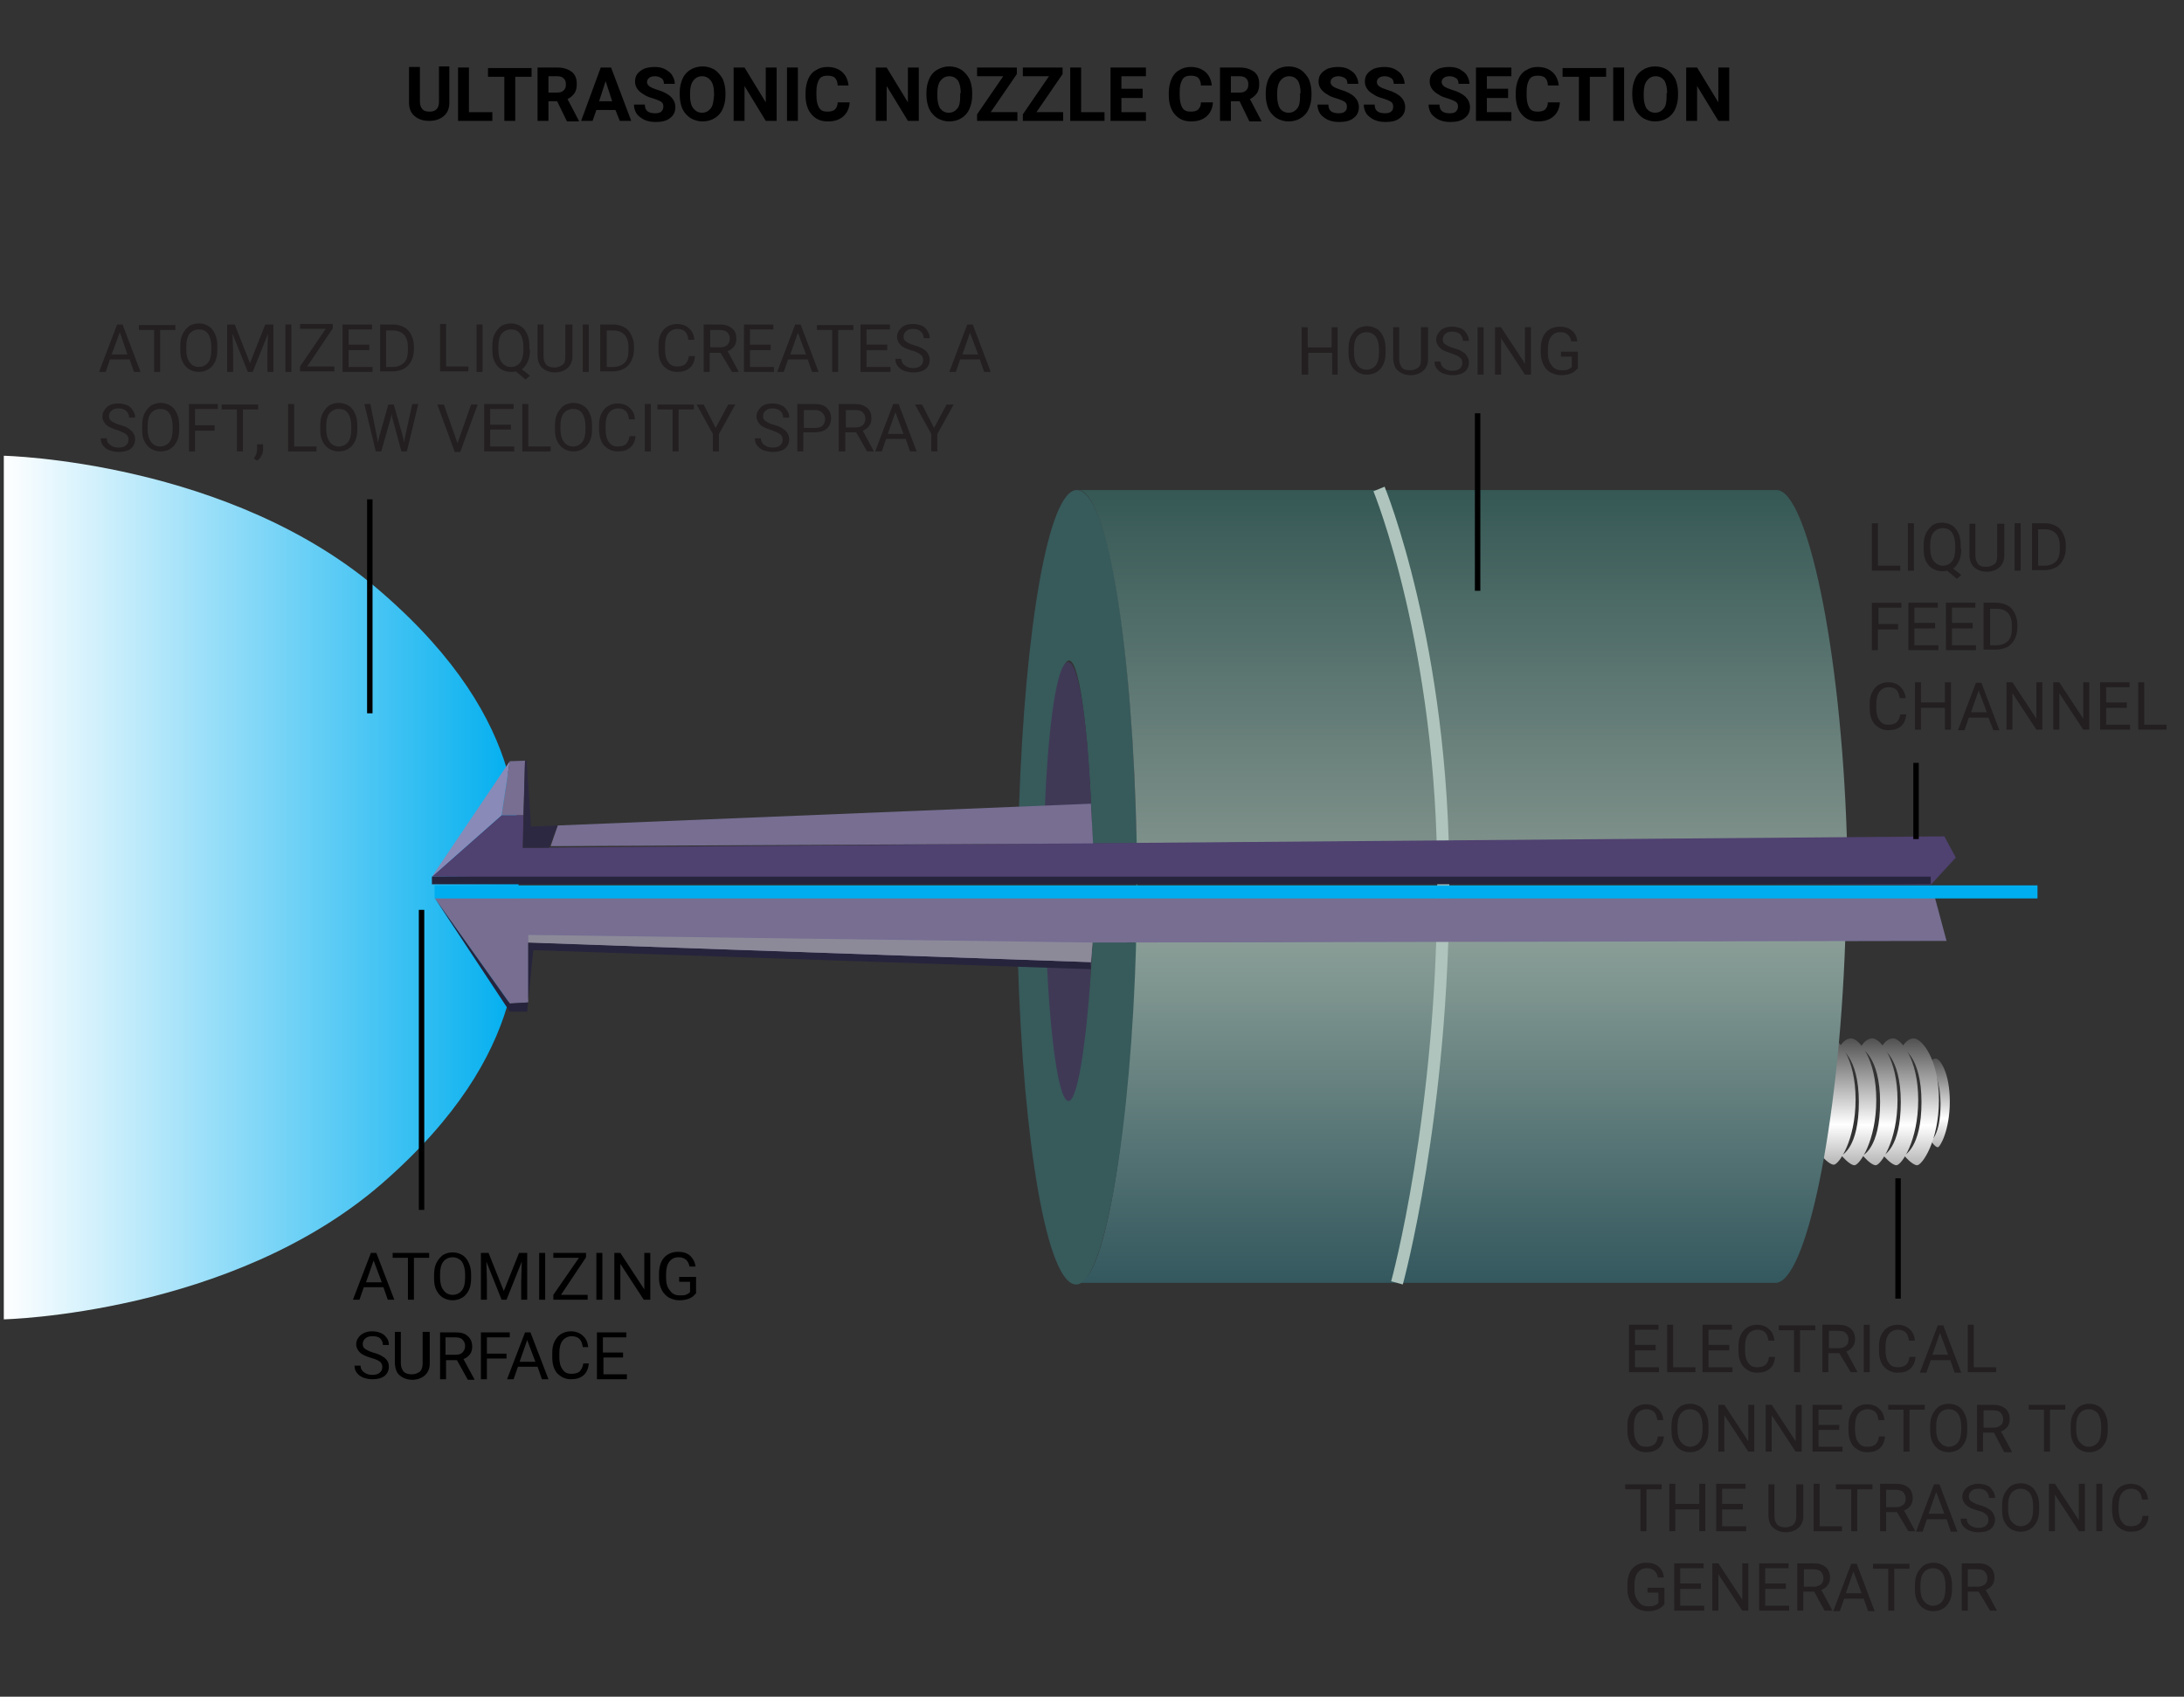<?xml version="1.0" encoding="utf-8"?>
<!-- Generator: Adobe Illustrator 21.1.0, SVG Export Plug-In . SVG Version: 6.00 Build 0)  -->
<svg version="1.1" id="Layer_2" xmlns="http://www.w3.org/2000/svg" xmlns:xlink="http://www.w3.org/1999/xlink" x="0px" y="0px"
	 viewBox="0 0 401 311.6" width="401px" height="311.6px" style="enable-background:new 0 0 401 311.6;" xml:space="preserve">
<rect x="0" y="0" width="401" height="311.6" fill="#333333" stroke="none"/>
<style type="text/css">
	.st0{fill:url(#SVGID_1_);}
	.st1{fill:url(#SVGID_2_);}
	.st2{fill:url(#SVGID_3_);}
	.st3{fill:url(#SVGID_4_);}
	.st4{fill:url(#SVGID_5_);}
	.st5{fill:url(#SVGID_6_);}
	.st6{fill:url(#SVGID_7_);}
	.st7{fill:url(#SVGID_8_);}
	.st8{fill:#375A5B;}
	.st9{fill:url(#SVGID_9_);}
	.st10{fill:none;stroke:#AEC4BC;stroke-width:2.216;}
	.st11{fill:#3F3956;}
	.st12{fill:#52937B;}
	.st13{fill:#4F4170;}
	.st14{fill:#776E92;}
	.st15{fill:#898AB7;}
	.st16{fill:#2D2841;}
	.st17{fill:#26243C;}
	.st18{fill:#00AEEF;}
	.st19{fill:#8C8A99;}
	.st20{enable-background:new    ;}
	.st21{fill:none;stroke:#000000;}
	.st22{fill:#231F20;}
</style>
<linearGradient id="SVGID_1_" gradientUnits="userSpaceOnUse" x1="356.014" y1="54.312" x2="356.014" y2="70.605" gradientTransform="matrix(1 0 0 -1 0 265)">
	<stop  offset="0" style="stop-color:#B3B3B3"/>
	<stop  offset="0.324" style="stop-color:#FFFFFF"/>
	<stop  offset="1" style="stop-color:#525252"/>
</linearGradient>
<path class="st0" d="M354.1,195.5c0,0,0.5-1.1,1.3-1.1c0.8,0,2.6,2.6,2.6,7.9s-1.8,8.4-2.2,8.4c-0.5,0-1.3-1.2-1.3-1.2
	s1.8-0.9,1.8-6.8C356.2,196.8,354.1,195.5,354.1,195.5z"/>
<linearGradient id="SVGID_2_" gradientUnits="userSpaceOnUse" x1="337.301" y1="50.915" x2="337.301" y2="74.255" gradientTransform="matrix(1 0 0 -1 0 265)">
	<stop  offset="0" style="stop-color:#B3B3B3"/>
	<stop  offset="0.324" style="stop-color:#FFFFFF"/>
	<stop  offset="1" style="stop-color:#525252"/>
</linearGradient>
<path class="st1" d="M333.9,192.3c0,0,0.8-1.7,2.2-1.7s4.6,3.7,4.6,11.3s-3.1,12-4,12c-0.9,0-2.4-1.8-2.4-1.8L333.9,192.3z"/>
<linearGradient id="SVGID_3_" gradientUnits="userSpaceOnUse" x1="341.079" y1="50.795" x2="341.079" y2="74.135" gradientTransform="matrix(1 0 0 -1 0 265)">
	<stop  offset="0" style="stop-color:#B3B3B3"/>
	<stop  offset="0.324" style="stop-color:#FFFFFF"/>
	<stop  offset="1" style="stop-color:#525252"/>
</linearGradient>
<path class="st2" d="M337.7,192.4c0,0,0.8-1.7,2.2-1.7s4.6,3.7,4.6,11.3s-3.1,12-4,12s-2.4-1.8-2.4-1.8s3.2-1.3,3.2-9.8
	S337.7,192.4,337.7,192.4z"/>
<linearGradient id="SVGID_4_" gradientUnits="userSpaceOnUse" x1="344.975" y1="50.835" x2="344.975" y2="74.175" gradientTransform="matrix(1 0 0 -1 0 265)">
	<stop  offset="0" style="stop-color:#B3B3B3"/>
	<stop  offset="0.324" style="stop-color:#FFFFFF"/>
	<stop  offset="1" style="stop-color:#525252"/>
</linearGradient>
<path class="st3" d="M341.6,192.4c0,0,0.8-1.7,2.2-1.7c1.4,0,4.6,3.7,4.6,11.3s-3.1,12-4,12c-0.9,0-2.4-1.8-2.4-1.8s3.2-1.3,3.2-9.8
	S341.6,192.4,341.6,192.4z"/>
<linearGradient id="SVGID_5_" gradientUnits="userSpaceOnUse" x1="348.871" y1="50.835" x2="348.871" y2="74.175" gradientTransform="matrix(1 0 0 -1 0 265)">
	<stop  offset="0" style="stop-color:#B3B3B3"/>
	<stop  offset="0.324" style="stop-color:#FFFFFF"/>
	<stop  offset="1" style="stop-color:#525252"/>
</linearGradient>
<path class="st4" d="M345.4,192.4c0,0,0.8-1.7,2.2-1.7s4.6,3.7,4.6,11.3s-3.1,12-4,12s-2.4-1.8-2.4-1.8s3.2-1.3,3.2-9.8
	S345.4,192.4,345.4,192.4z"/>
<linearGradient id="SVGID_6_" gradientUnits="userSpaceOnUse" x1="352.649" y1="50.795" x2="352.649" y2="74.135" gradientTransform="matrix(1 0 0 -1 0 265)">
	<stop  offset="0" style="stop-color:#B3B3B3"/>
	<stop  offset="0.324" style="stop-color:#FFFFFF"/>
	<stop  offset="1" style="stop-color:#525252"/>
</linearGradient>
<path class="st5" d="M349.2,192.4c0,0,0.8-1.7,2.2-1.7s4.6,3.7,4.6,11.3s-3.1,12-4,12c-0.9,0-2.4-1.8-2.4-1.8s3.2-1.3,3.2-9.8
	S349.2,192.4,349.2,192.4z"/>
<linearGradient id="SVGID_7_" gradientUnits="userSpaceOnUse" x1="0.7" y1="102.016" x2="95.342" y2="102.016" gradientTransform="matrix(1 0 0 -1 0 265)">
	<stop  offset="0" style="stop-color:#FFFFFF"/>
	<stop  offset="1" style="stop-color:#00AEEF"/>
</linearGradient>
<path class="st6" d="M0.7,242.3c0,0,41.8-0.9,69.5-25c27.7-24.2,25-44.2,25-54.2l0,0c0-10,2.7-30.1-25-54.2
	C42.5,84.6,0.7,83.7,0.7,83.7V242.3z"/>
<linearGradient id="SVGID_8_" gradientUnits="userSpaceOnUse" x1="268.233" y1="92.275" x2="268.233" y2="29.347" gradientTransform="matrix(1 0 0 -1 0 265)">
	<stop  offset="0" style="stop-color:#8A9E97"/>
	<stop  offset="1" style="stop-color:#33585E"/>
</linearGradient>
<path class="st7" d="M338.8,172.7c-1.2,34.8-7.3,62.9-12.8,62.9H197.6h0.2c5.3,0,9.7-29.2,10.6-62.6"/>
<path class="st8" d="M200.6,154.9c-0.5-18.1-2.2-33.6-4.3-33.6c-1.9,0-3.4,11.7-4,26.8l-5.2,0.1c1.1-32.8,5.4-58.2,10.6-58.2
	c6,0,10.3,29.8,11,64.9"/>
<linearGradient id="SVGID_9_" gradientUnits="userSpaceOnUse" x1="268.292" y1="110.103" x2="268.292" y2="175.038" gradientTransform="matrix(1 0 0 -1 0 265)">
	<stop  offset="0" style="stop-color:#7E908A"/>
	<stop  offset="1" style="stop-color:#355855"/>
</linearGradient>
<path class="st9" d="M208.7,154.9C208,119.5,203.4,90,197.9,90h-0.2h128.5c5.5,0,11.8,28.5,12.9,63.9"/>
<path class="st10" d="M253.2,89.8c0,0,11.8,28.7,11.8,71.9c0,43.1-8.5,73.9-8.5,73.9"/>
<path class="st11" d="M200.6,161.6c0-22.2-2-40-4.5-40s-4.5,17.8-4.5,40"/>
<path class="st11" d="M191.6,164.8c0.1,21.5,2.1,38.6,4.5,38.6s4.4-17.1,4.5-38.6"/>
<path class="st8" d="M208.6,173.1c-0.9,33.5-5.7,62.8-11,62.8s-9.7-25.7-10.7-59.2h5.3c0.7,14.5,2.2,25.5,4,25.5
	c1.9,0,3.7-14,4.4-29.2"/>
<path class="st12" d="M208.6,177c0.1-4.6,0.2-9.3,0.2-14.2c0-3.4,0-7-0.1-10.3"/>
<polygon class="st13" points="357,153.6 96,155.7 96.1,149.7 92.1,149.7 79.3,161 354.5,162.5 359.1,157.5 "/>
<polygon class="st14" points="357.4,172.8 200.6,173.1 200.3,177.3 97,173.1 97,184.1 93.6,184.3 79.8,164.9 350.4,164.9 
	355.2,164.6 "/>
<polygon class="st15" points="79.3,161 93.6,139.8 92.1,149.7 "/>
<polygon class="st14" points="101.1,155.4 200.7,154.9 200.3,147.6 102.4,151.6 "/>
<polygon class="st14" points="92.1,149.7 93.6,139.8 96.4,139.7 96.1,149.7 "/>
<polygon class="st16" points="96,155.7 100.8,155.7 102.4,151.6 97.5,151.8 96.7,139.7 96.4,139.7 "/>
<rect x="79.3" y="161" class="st17" width="275.2" height="1.4"/>
<polyline class="st17" points="93.6,185.8 79.8,164.9 93.6,184.3 97,184.1 97,174.1 97,173.1 200.3,176.7 200.3,178 97.9,174.5 
	96.8,185.8 "/>
<rect x="79.8" y="162.6" class="st18" width="294.3" height="2.4"/>
<polygon class="st19" points="200.6,173.1 97,171.7 97,173.1 200.3,176.7 "/>
<g class="st20">
	<path d="M70.4,236.4h-3.6l-0.8,2.3h-1.2l3.3-8.6h1l3.3,8.6h-1.2L70.4,236.4z M67.2,235.5h2.9l-1.5-4L67.2,235.5z"/>
	<path d="M78.8,231H76v7.7h-1.1V231h-2.8v-0.9h6.7V231z"/>
	<path d="M86.5,234.7c0,0.8-0.1,1.6-0.4,2.2c-0.3,0.6-0.7,1.1-1.2,1.4c-0.5,0.3-1.1,0.5-1.8,0.5c-0.7,0-1.3-0.2-1.8-0.5
		c-0.5-0.3-0.9-0.8-1.2-1.4c-0.3-0.6-0.4-1.3-0.4-2.1v-0.6c0-0.8,0.1-1.6,0.4-2.2c0.3-0.6,0.7-1.1,1.2-1.5c0.5-0.3,1.1-0.5,1.8-0.5
		c0.7,0,1.3,0.2,1.8,0.5c0.5,0.3,0.9,0.8,1.2,1.5c0.3,0.6,0.4,1.4,0.4,2.2V234.7z M85.4,234.1c0-1-0.2-1.8-0.6-2.4
		c-0.4-0.5-1-0.8-1.7-0.8c-0.7,0-1.3,0.3-1.7,0.8c-0.4,0.5-0.6,1.3-0.6,2.3v0.6c0,1,0.2,1.8,0.6,2.3c0.4,0.6,1,0.9,1.7,0.9
		c0.7,0,1.3-0.3,1.7-0.8c0.4-0.5,0.6-1.3,0.6-2.3V234.1z"/>
	<path d="M89.7,230.1l2.8,7l2.8-7h1.5v8.6h-1.1v-3.4l0.1-3.6l-2.8,7h-0.9l-2.8-7l0.1,3.6v3.4h-1.1v-8.6H89.7z"/>
	<path d="M100.1,238.7h-1.1v-8.6h1.1V238.7z"/>
	<path d="M103,237.8h4.9v0.9h-6.3v-0.9l4.7-6.8h-4.7v-0.9h6v0.8L103,237.8z"/>
	<path d="M110.6,238.7h-1.1v-8.6h1.1V238.7z"/>
	<path d="M119.3,238.7h-1.1l-4.3-6.6v6.6h-1.1v-8.6h1.1l4.4,6.7v-6.7h1.1V238.7z"/>
	<path d="M127.7,237.6c-0.3,0.4-0.7,0.7-1.2,0.9c-0.5,0.2-1.1,0.3-1.8,0.3c-0.7,0-1.3-0.2-1.9-0.5c-0.5-0.3-1-0.8-1.3-1.4
		c-0.3-0.6-0.5-1.3-0.5-2.1V234c0-1.3,0.3-2.3,0.9-3c0.6-0.7,1.5-1.1,2.6-1.1c0.9,0,1.6,0.2,2.2,0.7c0.5,0.5,0.9,1.1,1,2h-1.1
		c-0.2-1.1-0.9-1.7-2-1.7c-0.8,0-1.3,0.3-1.7,0.8c-0.4,0.5-0.6,1.3-0.6,2.3v0.7c0,1,0.2,1.7,0.7,2.3c0.4,0.6,1,0.9,1.8,0.9
		c0.4,0,0.8,0,1.1-0.1c0.3-0.1,0.6-0.3,0.8-0.5v-1.9h-2v-0.9h3.1V237.6z"/>
</g>
<g class="st20">
	<path d="M68.2,249.4c-1-0.3-1.7-0.6-2.1-1c-0.4-0.4-0.7-0.9-0.7-1.5c0-0.7,0.3-1.2,0.8-1.7c0.5-0.4,1.2-0.7,2.1-0.7
		c0.6,0,1.1,0.1,1.6,0.3c0.5,0.2,0.8,0.5,1.1,0.9c0.3,0.4,0.4,0.8,0.4,1.3h-1.1c0-0.5-0.2-0.9-0.5-1.2c-0.3-0.3-0.8-0.4-1.4-0.4
		c-0.6,0-1,0.1-1.3,0.4c-0.3,0.2-0.5,0.6-0.5,1c0,0.4,0.1,0.7,0.4,0.9c0.3,0.2,0.8,0.5,1.5,0.7c0.7,0.2,1.3,0.4,1.7,0.7
		c0.4,0.2,0.7,0.5,0.9,0.8c0.2,0.3,0.3,0.7,0.3,1.1c0,0.7-0.3,1.3-0.8,1.7c-0.5,0.4-1.3,0.6-2.2,0.6c-0.6,0-1.1-0.1-1.7-0.3
		c-0.5-0.2-0.9-0.5-1.2-0.9c-0.3-0.4-0.4-0.8-0.4-1.3h1.1c0,0.5,0.2,0.9,0.6,1.2c0.4,0.3,0.9,0.5,1.5,0.5c0.6,0,1.1-0.1,1.4-0.4
		c0.3-0.2,0.5-0.6,0.5-1s-0.1-0.7-0.4-1C69.5,249.9,69,249.6,68.2,249.4z"/>
	<path d="M78.9,244.6v5.9c0,0.8-0.3,1.5-0.8,2c-0.5,0.5-1.2,0.8-2.1,0.9l-0.3,0c-0.9,0-1.7-0.3-2.3-0.8c-0.6-0.5-0.8-1.2-0.9-2.1
		v-5.9h1.1v5.8c0,0.6,0.2,1.1,0.5,1.5c0.3,0.3,0.8,0.5,1.5,0.5c0.6,0,1.1-0.2,1.5-0.5c0.3-0.3,0.5-0.8,0.5-1.5v-5.8H78.9z"/>
	<path d="M83.9,249.8h-2v3.5h-1.1v-8.6h2.9c1,0,1.7,0.2,2.2,0.7c0.5,0.4,0.8,1.1,0.8,1.9c0,0.5-0.1,1-0.4,1.4
		c-0.3,0.4-0.7,0.7-1.2,0.9l2,3.7v0.1h-1.2L83.9,249.8z M81.9,248.8h1.7c0.6,0,1-0.1,1.3-0.4c0.3-0.3,0.5-0.7,0.5-1.2
		c0-0.5-0.2-0.9-0.5-1.2c-0.3-0.3-0.8-0.4-1.4-0.4h-1.7V248.8z"/>
	<path d="M93,249.5h-3.6v3.8h-1.1v-8.6h5.3v0.9h-4.2v3H93V249.5z"/>
	<path d="M98.7,251h-3.6l-0.8,2.3h-1.2l3.3-8.6h1l3.3,8.6h-1.2L98.7,251z M95.4,250.1h2.9l-1.5-4L95.4,250.1z"/>
	<path d="M108.1,250.5c-0.1,0.9-0.4,1.6-1,2.1c-0.6,0.5-1.3,0.7-2.3,0.7c-1,0-1.8-0.4-2.5-1.1c-0.6-0.7-0.9-1.7-0.9-2.9v-0.8
		c0-0.8,0.1-1.5,0.4-2.1c0.3-0.6,0.7-1.1,1.2-1.4c0.5-0.3,1.1-0.5,1.8-0.5c0.9,0,1.7,0.3,2.2,0.8c0.6,0.5,0.9,1.2,1,2.1H107
		c-0.1-0.7-0.3-1.2-0.6-1.5c-0.3-0.3-0.8-0.5-1.4-0.5c-0.7,0-1.3,0.3-1.7,0.8c-0.4,0.5-0.6,1.3-0.6,2.3v0.8c0,0.9,0.2,1.7,0.6,2.2
		c0.4,0.6,0.9,0.8,1.6,0.8c0.6,0,1.1-0.1,1.5-0.4c0.3-0.3,0.6-0.8,0.7-1.5H108.1z"/>
	<path d="M114.5,249.3h-3.7v3.1h4.3v0.9h-5.5v-8.6h5.4v0.9h-4.3v2.8h3.7V249.3z"/>
</g>
<line class="st21" x1="67.9" y1="91.7" x2="67.9" y2="131"/>
<line class="st21" x1="77.4" y1="222.2" x2="77.4" y2="167.1"/>
<line class="st21" x1="271.3" y1="75.9" x2="271.3" y2="108.5"/>
<line class="st21" x1="348.5" y1="216.4" x2="348.5" y2="238.5"/>
<line class="st21" x1="351.8" y1="140.1" x2="351.8" y2="154.1"/>
<g class="st20">
	<path d="M82.5,12.4v6.4c0,1.1-0.3,1.9-1,2.5c-0.7,0.6-1.6,0.9-2.7,0.9c-1.1,0-2-0.3-2.7-0.9c-0.7-0.6-1-1.4-1-2.5v-6.5h2v6.4
		c0,0.6,0.2,1.1,0.5,1.4c0.3,0.3,0.7,0.4,1.3,0.4c1.1,0,1.7-0.6,1.7-1.8v-6.5H82.5z"/>
	<path d="M86.1,20.6h4.3v1.6h-6.3v-9.8h2V20.6z"/>
	<path d="M97.6,14.1h-3v8.1h-2v-8.1h-3v-1.6h8V14.1z"/>
	<path d="M102.3,18.6h-1.6v3.6h-2v-9.8h3.6c1.2,0,2,0.3,2.7,0.8c0.6,0.5,0.9,1.2,0.9,2.2c0,0.7-0.1,1.2-0.4,1.7
		c-0.3,0.4-0.7,0.8-1.3,1.1l2.1,4v0.1h-2.2L102.3,18.6z M100.7,17h1.6c0.5,0,0.9-0.1,1.2-0.4c0.3-0.3,0.4-0.6,0.4-1.1
		c0-0.5-0.1-0.8-0.4-1.1c-0.3-0.3-0.7-0.4-1.2-0.4h-1.6V17z"/>
	<path d="M113,20.2h-3.5l-0.7,2h-2.1l3.6-9.8h1.9l3.7,9.8h-2.1L113,20.2z M110,18.6h2.4l-1.2-3.7L110,18.6z"/>
	<path d="M121.8,19.6c0-0.4-0.1-0.7-0.4-0.9c-0.3-0.2-0.8-0.4-1.4-0.6c-0.7-0.2-1.3-0.4-1.7-0.7c-1.1-0.6-1.7-1.4-1.7-2.4
		c0-0.5,0.1-1,0.4-1.4c0.3-0.4,0.7-0.7,1.3-1c0.6-0.2,1.2-0.3,1.9-0.3c0.7,0,1.3,0.1,1.9,0.4c0.5,0.3,1,0.6,1.3,1.1
		c0.3,0.5,0.5,1,0.5,1.6h-2c0-0.4-0.1-0.8-0.4-1c-0.3-0.2-0.7-0.4-1.2-0.4c-0.5,0-0.9,0.1-1.1,0.3c-0.3,0.2-0.4,0.5-0.4,0.8
		c0,0.3,0.2,0.6,0.5,0.8c0.3,0.2,0.8,0.4,1.4,0.6c1.1,0.3,2,0.8,2.5,1.3s0.8,1.1,0.8,1.9c0,0.8-0.3,1.5-1,2
		c-0.6,0.5-1.5,0.7-2.6,0.7c-0.8,0-1.4-0.1-2.1-0.4c-0.6-0.3-1.1-0.7-1.4-1.1c-0.3-0.5-0.5-1-0.5-1.7h2c0,1.1,0.6,1.6,1.9,1.6
		c0.5,0,0.9-0.1,1.1-0.3C121.6,20.3,121.8,20,121.8,19.6z"/>
	<path d="M133.2,17.5c0,1-0.2,1.8-0.5,2.5c-0.3,0.7-0.8,1.3-1.5,1.7c-0.6,0.4-1.4,0.6-2.2,0.6c-0.8,0-1.5-0.2-2.2-0.6
		c-0.6-0.4-1.1-0.9-1.5-1.7c-0.3-0.7-0.5-1.6-0.5-2.5v-0.5c0-1,0.2-1.8,0.5-2.5c0.3-0.7,0.8-1.3,1.5-1.7c0.6-0.4,1.4-0.6,2.2-0.6
		c0.8,0,1.5,0.2,2.2,0.6c0.6,0.4,1.1,1,1.5,1.7c0.3,0.7,0.5,1.6,0.5,2.5V17.5z M131.1,17.1c0-1-0.2-1.8-0.6-2.3
		c-0.4-0.5-0.9-0.8-1.6-0.8c-0.7,0-1.2,0.3-1.6,0.8c-0.4,0.5-0.6,1.3-0.6,2.3v0.5c0,1,0.2,1.8,0.6,2.3c0.4,0.5,0.9,0.8,1.6,0.8
		c0.7,0,1.2-0.3,1.6-0.8c0.4-0.5,0.5-1.3,0.6-2.3V17.1z"/>
	<path d="M142.6,22.2h-2l-3.9-6.4v6.4h-2v-9.8h2l3.9,6.4v-6.4h2V22.2z"/>
	<path d="M146.5,22.2h-2v-9.8h2V22.2z"/>
	<path d="M156,18.9c-0.1,1.1-0.5,1.9-1.2,2.5c-0.7,0.6-1.6,0.9-2.8,0.9c-1.3,0-2.2-0.4-3-1.3c-0.7-0.8-1.1-2-1.1-3.5V17
		c0-0.9,0.2-1.8,0.5-2.5c0.3-0.7,0.8-1.3,1.4-1.6c0.6-0.4,1.3-0.6,2.1-0.6c1.1,0,2,0.3,2.7,0.9c0.7,0.6,1.1,1.5,1.2,2.5h-2
		c0-0.6-0.2-1.1-0.5-1.4c-0.3-0.3-0.8-0.4-1.4-0.4c-0.7,0-1.2,0.2-1.5,0.7c-0.3,0.5-0.5,1.2-0.5,2.2v0.7c0,1.1,0.2,1.8,0.5,2.3
		c0.3,0.5,0.8,0.7,1.5,0.7c0.6,0,1.1-0.1,1.4-0.4c0.3-0.3,0.5-0.7,0.5-1.3H156z"/>
	<path d="M168.7,22.2h-2l-3.9-6.4v6.4h-2v-9.8h2l3.9,6.4v-6.4h2V22.2z"/>
	<path d="M178.5,17.5c0,1-0.2,1.8-0.5,2.5c-0.3,0.7-0.8,1.3-1.5,1.7c-0.6,0.4-1.4,0.6-2.2,0.6c-0.8,0-1.5-0.2-2.2-0.6
		c-0.6-0.4-1.1-0.9-1.5-1.7c-0.3-0.7-0.5-1.6-0.5-2.5v-0.5c0-1,0.2-1.8,0.5-2.5c0.3-0.7,0.8-1.3,1.5-1.7s1.4-0.6,2.2-0.6
		c0.8,0,1.5,0.2,2.2,0.6c0.6,0.4,1.1,1,1.5,1.7c0.3,0.7,0.5,1.6,0.5,2.5V17.5z M176.4,17.1c0-1-0.2-1.8-0.5-2.3
		c-0.4-0.5-0.9-0.8-1.6-0.8c-0.7,0-1.2,0.3-1.6,0.8c-0.4,0.5-0.6,1.3-0.6,2.3v0.5c0,1,0.2,1.8,0.5,2.3c0.4,0.5,0.9,0.8,1.6,0.8
		c0.7,0,1.2-0.3,1.6-0.8c0.4-0.5,0.5-1.3,0.5-2.3V17.1z"/>
	<path d="M181.9,20.6h4.9v1.6h-7.4V21l4.8-7h-4.8v-1.6h7.3v1.2L181.9,20.6z"/>
	<path d="M190.3,20.6h4.9v1.6h-7.4V21l4.8-7h-4.8v-1.6h7.3v1.2L190.3,20.6z"/>
	<path d="M198.5,20.6h4.3v1.6h-6.3v-9.8h2V20.6z"/>
	<path d="M209.8,18h-3.9v2.6h4.5v1.6h-6.5v-9.8h6.5v1.6h-4.5v2.3h3.9V18z"/>
	<path d="M222.7,18.9c-0.1,1.1-0.5,1.9-1.2,2.5c-0.7,0.6-1.6,0.9-2.8,0.9c-1.3,0-2.2-0.4-3-1.3c-0.7-0.8-1.1-2-1.1-3.5V17
		c0-0.9,0.2-1.8,0.5-2.5c0.3-0.7,0.8-1.3,1.4-1.6c0.6-0.4,1.3-0.6,2.1-0.6c1.1,0,2,0.3,2.7,0.9c0.7,0.6,1.1,1.5,1.2,2.5h-2
		c0-0.6-0.2-1.1-0.5-1.4c-0.3-0.3-0.8-0.4-1.4-0.4c-0.7,0-1.2,0.2-1.5,0.7c-0.3,0.5-0.5,1.2-0.5,2.2v0.7c0,1.1,0.2,1.8,0.5,2.3
		c0.3,0.5,0.8,0.7,1.5,0.7c0.6,0,1.1-0.1,1.4-0.4c0.3-0.3,0.5-0.7,0.5-1.3H222.7z"/>
	<path d="M227.6,18.6H226v3.6h-2v-9.8h3.6c1.2,0,2,0.3,2.7,0.8c0.6,0.5,0.9,1.2,0.9,2.2c0,0.7-0.1,1.2-0.4,1.7
		c-0.3,0.4-0.7,0.8-1.3,1.1l2.1,4v0.1h-2.2L227.6,18.6z M226,17h1.6c0.5,0,0.9-0.1,1.2-0.4c0.3-0.3,0.4-0.6,0.4-1.1
		c0-0.5-0.1-0.8-0.4-1.1c-0.3-0.3-0.7-0.4-1.2-0.4H226V17z"/>
	<path d="M240.8,17.5c0,1-0.2,1.8-0.5,2.5c-0.3,0.7-0.8,1.3-1.5,1.7c-0.6,0.4-1.4,0.6-2.2,0.6c-0.8,0-1.5-0.2-2.2-0.6
		c-0.6-0.4-1.1-0.9-1.5-1.7c-0.3-0.7-0.5-1.6-0.5-2.5v-0.5c0-1,0.2-1.8,0.5-2.5c0.3-0.7,0.8-1.3,1.5-1.7c0.6-0.4,1.4-0.6,2.2-0.6
		s1.5,0.2,2.2,0.6c0.6,0.4,1.1,1,1.5,1.7c0.3,0.7,0.5,1.6,0.5,2.5V17.5z M238.8,17.1c0-1-0.2-1.8-0.5-2.3c-0.4-0.5-0.9-0.8-1.6-0.8
		c-0.7,0-1.2,0.3-1.6,0.8c-0.4,0.5-0.6,1.3-0.6,2.3v0.5c0,1,0.2,1.8,0.5,2.3c0.4,0.5,0.9,0.8,1.6,0.8c0.7,0,1.2-0.3,1.6-0.8
		c0.4-0.5,0.5-1.3,0.5-2.3V17.1z"/>
	<path d="M247.3,19.6c0-0.4-0.1-0.7-0.4-0.9c-0.3-0.2-0.8-0.4-1.4-0.6c-0.7-0.2-1.3-0.4-1.7-0.7c-1.1-0.6-1.7-1.4-1.7-2.4
		c0-0.5,0.1-1,0.4-1.4c0.3-0.4,0.7-0.7,1.3-1c0.6-0.2,1.2-0.3,1.9-0.3c0.7,0,1.3,0.1,1.9,0.4c0.5,0.3,1,0.6,1.3,1.1
		c0.3,0.5,0.5,1,0.5,1.6h-2c0-0.4-0.1-0.8-0.4-1c-0.3-0.2-0.7-0.4-1.2-0.4c-0.5,0-0.9,0.1-1.1,0.3c-0.3,0.2-0.4,0.5-0.4,0.8
		c0,0.3,0.2,0.6,0.5,0.8c0.3,0.2,0.8,0.4,1.4,0.6c1.1,0.3,2,0.8,2.5,1.3c0.5,0.5,0.8,1.1,0.8,1.9c0,0.8-0.3,1.5-1,2
		c-0.6,0.5-1.5,0.7-2.6,0.7c-0.8,0-1.4-0.1-2.1-0.4c-0.6-0.3-1.1-0.7-1.4-1.1c-0.3-0.5-0.5-1-0.5-1.7h2c0,1.1,0.6,1.6,1.9,1.6
		c0.5,0,0.9-0.1,1.1-0.3C247.2,20.3,247.3,20,247.3,19.6z"/>
	<path d="M255.8,19.6c0-0.4-0.1-0.7-0.4-0.9c-0.3-0.2-0.8-0.4-1.4-0.6c-0.7-0.2-1.3-0.4-1.7-0.7c-1.1-0.6-1.7-1.4-1.7-2.4
		c0-0.5,0.1-1,0.4-1.4c0.3-0.4,0.7-0.7,1.3-1c0.6-0.2,1.2-0.3,1.9-0.3c0.7,0,1.3,0.1,1.9,0.4c0.5,0.3,1,0.6,1.3,1.1
		c0.3,0.5,0.5,1,0.5,1.6h-2c0-0.4-0.1-0.8-0.4-1c-0.3-0.2-0.7-0.4-1.2-0.4c-0.5,0-0.9,0.1-1.1,0.3c-0.3,0.2-0.4,0.5-0.4,0.8
		c0,0.3,0.2,0.6,0.5,0.8c0.3,0.2,0.8,0.4,1.4,0.6c1.1,0.3,2,0.8,2.5,1.3s0.8,1.1,0.8,1.9c0,0.8-0.3,1.5-1,2
		c-0.6,0.5-1.5,0.7-2.6,0.7c-0.8,0-1.4-0.1-2.1-0.4c-0.6-0.3-1.1-0.7-1.4-1.1c-0.3-0.5-0.5-1-0.5-1.7h2c0,1.1,0.6,1.6,1.9,1.6
		c0.5,0,0.9-0.1,1.1-0.3C255.7,20.3,255.8,20,255.8,19.6z"/>
	<path d="M267.7,19.6c0-0.4-0.1-0.7-0.4-0.9c-0.3-0.2-0.8-0.4-1.4-0.6c-0.7-0.2-1.3-0.4-1.7-0.7c-1.1-0.6-1.7-1.4-1.7-2.4
		c0-0.5,0.1-1,0.4-1.4c0.3-0.4,0.7-0.7,1.3-1c0.6-0.2,1.2-0.3,1.9-0.3c0.7,0,1.3,0.1,1.9,0.4c0.5,0.3,1,0.6,1.3,1.1
		c0.3,0.5,0.5,1,0.5,1.6h-2c0-0.4-0.1-0.8-0.4-1c-0.3-0.2-0.7-0.4-1.2-0.4c-0.5,0-0.9,0.1-1.1,0.3c-0.3,0.2-0.4,0.5-0.4,0.8
		c0,0.3,0.2,0.6,0.5,0.8c0.3,0.2,0.8,0.4,1.4,0.6c1.1,0.3,2,0.8,2.5,1.3c0.5,0.5,0.8,1.1,0.8,1.9c0,0.8-0.3,1.5-1,2
		c-0.6,0.5-1.5,0.7-2.6,0.7c-0.8,0-1.4-0.1-2.1-0.4c-0.6-0.3-1.1-0.7-1.4-1.1c-0.3-0.5-0.5-1-0.5-1.7h2c0,1.1,0.6,1.6,1.9,1.6
		c0.5,0,0.9-0.1,1.1-0.3C267.5,20.3,267.7,20,267.7,19.6z"/>
	<path d="M276.9,18h-3.9v2.6h4.5v1.6H271v-9.8h6.5v1.6h-4.5v2.3h3.9V18z"/>
	<path d="M286.4,18.9c-0.1,1.1-0.5,1.9-1.2,2.5c-0.7,0.6-1.6,0.9-2.8,0.9c-1.3,0-2.2-0.4-3-1.3c-0.7-0.8-1.1-2-1.1-3.5V17
		c0-0.9,0.2-1.8,0.5-2.5c0.3-0.7,0.8-1.3,1.4-1.6c0.6-0.4,1.3-0.6,2.1-0.6c1.1,0,2,0.3,2.7,0.9c0.7,0.6,1.1,1.5,1.2,2.5h-2
		c0-0.6-0.2-1.1-0.5-1.4c-0.3-0.3-0.8-0.4-1.4-0.4c-0.7,0-1.2,0.2-1.5,0.7c-0.3,0.5-0.5,1.2-0.5,2.2v0.7c0,1.1,0.2,1.8,0.5,2.3
		c0.3,0.5,0.8,0.7,1.5,0.7c0.6,0,1.1-0.1,1.4-0.4c0.3-0.3,0.5-0.7,0.5-1.3H286.4z"/>
	<path d="M294.9,14.1h-3v8.1h-2v-8.1h-3v-1.6h8V14.1z"/>
	<path d="M298.2,22.2h-2v-9.8h2V22.2z"/>
	<path d="M308.1,17.5c0,1-0.2,1.8-0.5,2.5c-0.3,0.7-0.8,1.3-1.5,1.7c-0.6,0.4-1.4,0.6-2.2,0.6c-0.8,0-1.5-0.2-2.2-0.6
		c-0.6-0.4-1.1-0.9-1.5-1.7c-0.3-0.7-0.5-1.6-0.5-2.5v-0.5c0-1,0.2-1.8,0.5-2.5c0.3-0.7,0.8-1.3,1.5-1.7c0.6-0.4,1.4-0.6,2.2-0.6
		s1.5,0.2,2.2,0.6c0.6,0.4,1.1,1,1.5,1.7c0.3,0.7,0.5,1.6,0.5,2.5V17.5z M306.1,17.1c0-1-0.2-1.8-0.5-2.3c-0.4-0.5-0.9-0.8-1.6-0.8
		c-0.7,0-1.2,0.3-1.6,0.8c-0.4,0.5-0.6,1.3-0.6,2.3v0.5c0,1,0.2,1.8,0.5,2.3c0.4,0.5,0.9,0.8,1.6,0.8c0.7,0,1.2-0.3,1.6-0.8
		c0.4-0.5,0.5-1.3,0.5-2.3V17.1z"/>
	<path d="M317.5,22.2h-2l-3.9-6.4v6.4h-2v-9.8h2l3.9,6.4v-6.4h2V22.2z"/>
</g>
<g>
	<path class="st22" d="M245.7,68.8h-1.1v-4h-4.4v4H239v-8.7h1.1v3.7h4.4v-3.7h1.1V68.8z"/>
	<path class="st22" d="M254.4,64.7c0,0.8-0.1,1.6-0.4,2.2c-0.3,0.6-0.7,1.1-1.2,1.4c-0.5,0.3-1.1,0.5-1.8,0.5
		c-0.7,0-1.3-0.2-1.8-0.5c-0.5-0.3-0.9-0.8-1.2-1.4s-0.4-1.3-0.4-2.2v-0.6c0-0.8,0.1-1.6,0.4-2.2c0.3-0.6,0.7-1.1,1.2-1.5
		c0.5-0.3,1.1-0.5,1.8-0.5c0.7,0,1.3,0.2,1.8,0.5s0.9,0.8,1.2,1.5c0.3,0.6,0.4,1.4,0.4,2.2V64.7z M253.2,64.2c0-1-0.2-1.8-0.6-2.4
		c-0.4-0.5-1-0.8-1.7-0.8c-0.7,0-1.3,0.3-1.7,0.8s-0.6,1.3-0.6,2.3v0.6c0,1,0.2,1.8,0.6,2.3c0.4,0.6,1,0.9,1.7,0.9
		c0.7,0,1.3-0.3,1.7-0.8c0.4-0.5,0.6-1.3,0.6-2.3V64.2z"/>
	<path class="st22" d="M262.2,60.1V66c0,0.8-0.3,1.5-0.8,2c-0.5,0.5-1.2,0.8-2.1,0.9l-0.3,0c-0.9,0-1.7-0.3-2.3-0.8
		c-0.6-0.5-0.8-1.2-0.9-2.1v-5.9h1.1V66c0,0.6,0.2,1.1,0.5,1.5s0.8,0.5,1.5,0.5c0.6,0,1.1-0.2,1.5-0.5s0.5-0.8,0.5-1.5v-5.9H262.2z"
		/>
	<path class="st22" d="M266.5,64.9c-1-0.3-1.7-0.6-2.1-1c-0.4-0.4-0.7-0.9-0.7-1.5c0-0.7,0.3-1.2,0.8-1.7s1.3-0.7,2.1-0.7
		c0.6,0,1.1,0.1,1.6,0.3c0.5,0.2,0.8,0.5,1.1,1s0.4,0.8,0.4,1.3h-1.1c0-0.5-0.2-0.9-0.5-1.2s-0.8-0.5-1.4-0.5c-0.6,0-1,0.1-1.3,0.4
		c-0.3,0.2-0.5,0.6-0.5,1c0,0.4,0.1,0.7,0.4,0.9c0.3,0.2,0.8,0.5,1.5,0.7c0.7,0.2,1.3,0.4,1.7,0.7c0.4,0.2,0.7,0.5,0.9,0.9
		c0.2,0.3,0.3,0.7,0.3,1.1c0,0.7-0.3,1.3-0.8,1.7s-1.3,0.6-2.2,0.6c-0.6,0-1.1-0.1-1.7-0.3c-0.5-0.2-0.9-0.5-1.2-0.9
		c-0.3-0.4-0.4-0.8-0.4-1.3h1.1c0,0.5,0.2,0.9,0.6,1.2c0.4,0.3,0.9,0.5,1.5,0.5c0.6,0,1.1-0.1,1.4-0.4c0.3-0.2,0.5-0.6,0.5-1
		s-0.1-0.8-0.4-1C267.8,65.4,267.3,65.2,266.5,64.9z"/>
	<path class="st22" d="M272.4,68.8h-1.1v-8.7h1.1V68.8z"/>
	<path class="st22" d="M281.2,68.8H280l-4.4-6.7v6.7h-1.1v-8.7h1.1l4.4,6.7v-6.7h1.1V68.8z"/>
	<path class="st22" d="M289.6,67.7c-0.3,0.4-0.7,0.7-1.2,0.9c-0.5,0.2-1.1,0.3-1.8,0.3c-0.7,0-1.3-0.2-1.9-0.5s-1-0.8-1.3-1.4
		c-0.3-0.6-0.5-1.3-0.5-2.1v-0.8c0-1.3,0.3-2.3,0.9-3s1.5-1.1,2.6-1.1c0.9,0,1.6,0.2,2.2,0.7c0.6,0.5,0.9,1.1,1,2h-1.1
		c-0.2-1.1-0.9-1.7-2-1.7c-0.8,0-1.3,0.3-1.7,0.8c-0.4,0.5-0.6,1.3-0.6,2.3v0.7c0,1,0.2,1.7,0.7,2.3c0.4,0.6,1,0.9,1.8,0.9
		c0.4,0,0.8,0,1.1-0.1c0.3-0.1,0.6-0.3,0.8-0.5v-1.9h-2v-0.9h3.1V67.7z"/>
</g>
<g>
	<path class="st22" d="M344.8,103.9h4.1v0.9h-5.2v-8.7h1.1V103.9z"/>
	<path class="st22" d="M351.4,104.8h-1.1v-8.7h1.1V104.8z"/>
	<path class="st22" d="M360.1,100.8c0,0.8-0.1,1.6-0.4,2.2c-0.3,0.6-0.6,1.1-1.1,1.4l1.5,1.2l-0.8,0.7l-1.8-1.5
		c-0.3,0.1-0.6,0.1-0.9,0.1c-0.7,0-1.3-0.2-1.8-0.5s-0.9-0.8-1.2-1.4s-0.4-1.3-0.4-2.2v-0.6c0-0.8,0.1-1.6,0.4-2.2s0.7-1.1,1.2-1.5
		s1.1-0.5,1.8-0.5c0.7,0,1.3,0.2,1.8,0.5c0.5,0.3,0.9,0.8,1.2,1.5c0.3,0.6,0.4,1.4,0.4,2.2V100.8z M359,100.2c0-1-0.2-1.8-0.6-2.4
		s-1-0.8-1.7-0.8c-0.7,0-1.3,0.3-1.7,0.8c-0.4,0.5-0.6,1.3-0.6,2.3v0.6c0,1,0.2,1.8,0.6,2.3s1,0.9,1.7,0.9c0.7,0,1.3-0.3,1.7-0.8
		c0.4-0.5,0.6-1.3,0.6-2.3V100.2z"/>
	<path class="st22" d="M368,96.2v5.9c0,0.8-0.3,1.5-0.8,2c-0.5,0.5-1.2,0.8-2.1,0.9l-0.3,0c-0.9,0-1.7-0.3-2.3-0.8
		c-0.6-0.5-0.8-1.2-0.9-2.1v-5.9h1.1v5.9c0,0.6,0.2,1.1,0.5,1.5s0.8,0.5,1.5,0.5c0.6,0,1.1-0.2,1.5-0.5s0.5-0.8,0.5-1.5v-5.9H368z"
		/>
	<path class="st22" d="M371,104.8h-1.1v-8.7h1.1V104.8z"/>
	<path class="st22" d="M373.1,104.8v-8.7h2.4c0.8,0,1.4,0.2,2,0.5c0.6,0.3,1,0.8,1.3,1.4c0.3,0.6,0.5,1.3,0.5,2.1v0.6
		c0,0.8-0.2,1.5-0.5,2.1c-0.3,0.6-0.8,1.1-1.3,1.4c-0.6,0.3-1.3,0.5-2,0.5H373.1z M374.2,97.1v6.8h1.2c0.9,0,1.6-0.3,2.1-0.8
		s0.7-1.3,0.7-2.3v-0.5c0-1-0.2-1.7-0.7-2.3c-0.5-0.5-1.1-0.8-2-0.8H374.2z"/>
	<path class="st22" d="M348.4,115.6h-3.6v3.8h-1.1v-8.7h5.4v0.9h-4.2v3h3.6V115.6z"/>
	<path class="st22" d="M355.3,115.4h-3.8v3.1h4.4v0.9h-5.5v-8.7h5.4v0.9h-4.3v2.8h3.8V115.4z"/>
	<path class="st22" d="M362.2,115.4h-3.8v3.1h4.4v0.9h-5.5v-8.7h5.4v0.9h-4.3v2.8h3.8V115.4z"/>
	<path class="st22" d="M364.2,119.4v-8.7h2.4c0.8,0,1.4,0.2,2,0.5c0.6,0.3,1,0.8,1.3,1.4c0.3,0.6,0.5,1.3,0.5,2.1v0.6
		c0,0.8-0.2,1.5-0.5,2.1c-0.3,0.6-0.8,1.1-1.3,1.4c-0.6,0.3-1.3,0.5-2,0.5H364.2z M365.4,111.7v6.8h1.2c0.9,0,1.6-0.3,2.1-0.8
		s0.7-1.3,0.7-2.3v-0.5c0-1-0.2-1.7-0.7-2.3c-0.5-0.5-1.1-0.8-2-0.8H365.4z"/>
	<path class="st22" d="M350,131.3c-0.1,0.9-0.4,1.6-1,2.1c-0.6,0.5-1.3,0.7-2.3,0.7c-1,0-1.8-0.4-2.5-1.1c-0.6-0.7-0.9-1.7-0.9-2.9
		v-0.8c0-0.8,0.1-1.5,0.4-2.1c0.3-0.6,0.7-1.1,1.2-1.4c0.5-0.3,1.1-0.5,1.8-0.5c0.9,0,1.7,0.3,2.2,0.8s0.9,1.2,1,2.1h-1.1
		c-0.1-0.7-0.3-1.2-0.6-1.5c-0.3-0.3-0.8-0.5-1.4-0.5c-0.7,0-1.3,0.3-1.7,0.8c-0.4,0.5-0.6,1.3-0.6,2.3v0.8c0,0.9,0.2,1.7,0.6,2.2
		c0.4,0.6,0.9,0.8,1.6,0.8c0.6,0,1.1-0.1,1.5-0.4c0.3-0.3,0.6-0.8,0.7-1.5H350z"/>
	<path class="st22" d="M358.2,134h-1.1v-4h-4.4v4h-1.1v-8.7h1.1v3.7h4.4v-3.7h1.1V134z"/>
	<path class="st22" d="M365.1,131.8h-3.6l-0.8,2.3h-1.2l3.3-8.7h1l3.3,8.7H366L365.1,131.8z M361.9,130.8h2.9l-1.5-4L361.9,130.8z"
		/>
	<path class="st22" d="M375,134h-1.1l-4.4-6.7v6.7h-1.1v-8.7h1.1l4.4,6.7v-6.7h1.1V134z"/>
	<path class="st22" d="M383.6,134h-1.1l-4.4-6.7v6.7H377v-8.7h1.1l4.4,6.7v-6.7h1.1V134z"/>
	<path class="st22" d="M390.5,130h-3.8v3.1h4.4v0.9h-5.5v-8.7h5.4v0.9h-4.3v2.8h3.8V130z"/>
	<path class="st22" d="M393.7,133.1h4.1v0.9h-5.2v-8.7h1.1V133.1z"/>
</g>
<g>
	<path class="st22" d="M304,248h-3.8v3.1h4.4v0.9h-5.5v-8.7h5.4v0.9h-4.3v2.8h3.8V248z"/>
	<path class="st22" d="M307.2,251.1h4.1v0.9h-5.2v-8.7h1.1V251.1z"/>
	<path class="st22" d="M317.5,248h-3.8v3.1h4.4v0.9h-5.5v-8.7h5.4v0.9h-4.3v2.8h3.8V248z"/>
	<path class="st22" d="M325.9,249.3c-0.1,0.9-0.4,1.6-1,2.1s-1.3,0.7-2.3,0.7c-1,0-1.8-0.4-2.5-1.1c-0.6-0.7-0.9-1.7-0.9-2.9v-0.8
		c0-0.8,0.1-1.5,0.4-2.1c0.3-0.6,0.7-1.1,1.2-1.4c0.5-0.3,1.1-0.5,1.8-0.5c0.9,0,1.7,0.3,2.2,0.8c0.6,0.5,0.9,1.2,1,2.1h-1.1
		c-0.1-0.7-0.3-1.2-0.6-1.5c-0.3-0.3-0.8-0.5-1.4-0.5c-0.7,0-1.3,0.3-1.7,0.8c-0.4,0.5-0.6,1.3-0.6,2.3v0.8c0,0.9,0.2,1.7,0.6,2.2
		c0.4,0.6,0.9,0.8,1.6,0.8c0.6,0,1.1-0.1,1.5-0.4s0.6-0.8,0.7-1.5H325.9z"/>
	<path class="st22" d="M333.3,244.3h-2.8v7.7h-1.1v-7.7h-2.8v-0.9h6.7V244.3z"/>
	<path class="st22" d="M337.7,248.5h-2v3.5h-1.1v-8.7h2.9c1,0,1.7,0.2,2.3,0.7c0.5,0.4,0.8,1.1,0.8,1.9c0,0.5-0.1,1-0.4,1.4
		c-0.3,0.4-0.7,0.7-1.2,0.9l2,3.7v0.1h-1.2L337.7,248.5z M335.7,247.6h1.8c0.6,0,1-0.1,1.4-0.4s0.5-0.7,0.5-1.2
		c0-0.5-0.2-0.9-0.5-1.2c-0.3-0.3-0.8-0.4-1.4-0.4h-1.7V247.6z"/>
	<path class="st22" d="M343.3,252h-1.1v-8.7h1.1V252z"/>
	<path class="st22" d="M351.7,249.3c-0.1,0.9-0.4,1.6-1,2.1s-1.3,0.7-2.3,0.7c-1,0-1.8-0.4-2.5-1.1c-0.6-0.7-0.9-1.7-0.9-2.9v-0.8
		c0-0.8,0.1-1.5,0.4-2.1c0.3-0.6,0.7-1.1,1.2-1.4c0.5-0.3,1.1-0.5,1.8-0.5c0.9,0,1.7,0.3,2.2,0.8c0.6,0.5,0.9,1.2,1,2.1h-1.1
		c-0.1-0.7-0.3-1.2-0.6-1.5c-0.3-0.3-0.8-0.5-1.4-0.5c-0.7,0-1.3,0.3-1.7,0.8c-0.4,0.5-0.6,1.3-0.6,2.3v0.8c0,0.9,0.2,1.7,0.6,2.2
		c0.4,0.6,0.9,0.8,1.6,0.8c0.6,0,1.1-0.1,1.5-0.4s0.6-0.8,0.7-1.5H351.7z"/>
	<path class="st22" d="M358.1,249.8h-3.6l-0.8,2.3h-1.2l3.3-8.7h1l3.3,8.7h-1.2L358.1,249.8z M354.8,248.8h2.9l-1.5-4L354.8,248.8z"
		/>
	<path class="st22" d="M362.4,251.1h4.1v0.9h-5.2v-8.7h1.1V251.1z"/>
	<path class="st22" d="M305.5,263.9c-0.1,0.9-0.4,1.6-1,2.1s-1.3,0.7-2.3,0.7c-1,0-1.8-0.4-2.5-1.1c-0.6-0.7-0.9-1.7-0.9-2.9v-0.8
		c0-0.8,0.1-1.5,0.4-2.1c0.3-0.6,0.7-1.1,1.2-1.4c0.5-0.3,1.1-0.5,1.8-0.5c0.9,0,1.7,0.3,2.2,0.8c0.6,0.5,0.9,1.2,1,2.1h-1.1
		c-0.1-0.7-0.3-1.2-0.6-1.5c-0.3-0.3-0.8-0.5-1.4-0.5c-0.7,0-1.3,0.3-1.7,0.8c-0.4,0.5-0.6,1.3-0.6,2.3v0.8c0,0.9,0.2,1.7,0.6,2.2
		c0.4,0.6,0.9,0.8,1.6,0.8c0.6,0,1.1-0.1,1.5-0.4s0.6-0.8,0.7-1.5H305.5z"/>
	<path class="st22" d="M313.7,262.6c0,0.8-0.1,1.6-0.4,2.2c-0.3,0.6-0.7,1.1-1.2,1.4c-0.5,0.3-1.1,0.5-1.8,0.5
		c-0.7,0-1.3-0.2-1.8-0.5c-0.5-0.3-0.9-0.8-1.2-1.4c-0.3-0.6-0.4-1.3-0.4-2.2V262c0-0.8,0.1-1.6,0.4-2.2c0.3-0.6,0.7-1.1,1.2-1.5
		c0.5-0.3,1.1-0.5,1.8-0.5c0.7,0,1.3,0.2,1.8,0.5s0.9,0.8,1.2,1.5c0.3,0.6,0.4,1.4,0.4,2.2V262.6z M312.6,262c0-1-0.2-1.8-0.6-2.4
		c-0.4-0.5-1-0.8-1.7-0.8c-0.7,0-1.3,0.3-1.7,0.8s-0.6,1.3-0.6,2.3v0.6c0,1,0.2,1.8,0.6,2.3s1,0.9,1.7,0.9c0.7,0,1.3-0.3,1.7-0.8
		c0.4-0.5,0.6-1.3,0.6-2.3V262z"/>
	<path class="st22" d="M322.1,266.6h-1.1l-4.4-6.7v6.7h-1.1V258h1.1l4.4,6.7V258h1.1V266.6z"/>
	<path class="st22" d="M330.8,266.6h-1.1l-4.4-6.7v6.7h-1.1V258h1.1l4.4,6.7V258h1.1V266.6z"/>
	<path class="st22" d="M337.7,262.6h-3.8v3.1h4.4v0.9h-5.5V258h5.4v0.9h-4.3v2.8h3.8V262.6z"/>
	<path class="st22" d="M346.1,263.9c-0.1,0.9-0.4,1.6-1,2.1s-1.3,0.7-2.3,0.7c-1,0-1.8-0.4-2.5-1.1c-0.6-0.7-0.9-1.7-0.9-2.9v-0.8
		c0-0.8,0.1-1.5,0.4-2.1c0.3-0.6,0.7-1.1,1.2-1.4c0.5-0.3,1.1-0.5,1.8-0.5c0.9,0,1.7,0.3,2.2,0.8c0.6,0.5,0.9,1.2,1,2.1h-1.1
		c-0.1-0.7-0.3-1.2-0.6-1.5c-0.3-0.3-0.8-0.5-1.4-0.5c-0.7,0-1.3,0.3-1.7,0.8c-0.4,0.5-0.6,1.3-0.6,2.3v0.8c0,0.9,0.2,1.7,0.6,2.2
		c0.4,0.6,0.9,0.8,1.6,0.8c0.6,0,1.1-0.1,1.5-0.4s0.6-0.8,0.7-1.5H346.1z"/>
	<path class="st22" d="M353.4,258.9h-2.8v7.7h-1.1v-7.7h-2.8V258h6.7V258.9z"/>
	<path class="st22" d="M361.2,262.6c0,0.8-0.1,1.6-0.4,2.2c-0.3,0.6-0.7,1.1-1.2,1.4c-0.5,0.3-1.1,0.5-1.8,0.5
		c-0.7,0-1.3-0.2-1.8-0.5c-0.5-0.3-0.9-0.8-1.2-1.4c-0.3-0.6-0.4-1.3-0.4-2.2V262c0-0.8,0.1-1.6,0.4-2.2c0.3-0.6,0.7-1.1,1.2-1.5
		c0.5-0.3,1.1-0.5,1.8-0.5c0.7,0,1.3,0.2,1.8,0.5s0.9,0.8,1.2,1.5c0.3,0.6,0.4,1.4,0.4,2.2V262.6z M360.1,262c0-1-0.2-1.8-0.6-2.4
		c-0.4-0.5-1-0.8-1.7-0.8c-0.7,0-1.3,0.3-1.7,0.8s-0.6,1.3-0.6,2.3v0.6c0,1,0.2,1.8,0.6,2.3s1,0.9,1.7,0.9c0.7,0,1.3-0.3,1.7-0.8
		c0.4-0.5,0.6-1.3,0.6-2.3V262z"/>
	<path class="st22" d="M366.1,263.1h-2v3.5h-1.1V258h2.9c1,0,1.7,0.2,2.3,0.7c0.5,0.4,0.8,1.1,0.8,1.9c0,0.5-0.1,1-0.4,1.4
		c-0.3,0.4-0.7,0.7-1.2,0.9l2,3.7v0.1H368L366.1,263.1z M364.1,262.2h1.8c0.6,0,1-0.1,1.4-0.4s0.5-0.7,0.5-1.2
		c0-0.5-0.2-0.9-0.5-1.2c-0.3-0.3-0.8-0.4-1.4-0.4h-1.7V262.2z"/>
	<path class="st22" d="M379.2,258.9h-2.8v7.7h-1.1v-7.7h-2.8V258h6.7V258.9z"/>
	<path class="st22" d="M387,262.6c0,0.8-0.1,1.6-0.4,2.2c-0.3,0.6-0.7,1.1-1.2,1.4c-0.5,0.3-1.1,0.5-1.8,0.5c-0.7,0-1.3-0.2-1.8-0.5
		c-0.5-0.3-0.9-0.8-1.2-1.4c-0.3-0.6-0.4-1.3-0.4-2.2V262c0-0.8,0.1-1.6,0.4-2.2c0.3-0.6,0.7-1.1,1.2-1.5c0.5-0.3,1.1-0.5,1.8-0.5
		c0.7,0,1.3,0.2,1.8,0.5s0.9,0.8,1.2,1.5c0.3,0.6,0.4,1.4,0.4,2.2V262.6z M385.8,262c0-1-0.2-1.8-0.6-2.4c-0.4-0.5-1-0.8-1.7-0.8
		c-0.7,0-1.3,0.3-1.7,0.8s-0.6,1.3-0.6,2.3v0.6c0,1,0.2,1.8,0.6,2.3s1,0.9,1.7,0.9c0.7,0,1.3-0.3,1.7-0.8c0.4-0.5,0.6-1.3,0.6-2.3
		V262z"/>
	<path class="st22" d="M305.1,273.5h-2.8v7.7h-1.1v-7.7h-2.8v-0.9h6.7V273.5z"/>
	<path class="st22" d="M313.1,281.2h-1.1v-4h-4.4v4h-1.1v-8.7h1.1v3.7h4.4v-3.7h1.1V281.2z"/>
	<path class="st22" d="M320,277.2h-3.8v3.1h4.4v0.9h-5.5v-8.7h5.4v0.9h-4.3v2.8h3.8V277.2z"/>
	<path class="st22" d="M331.1,272.6v5.9c0,0.8-0.3,1.5-0.8,2c-0.5,0.5-1.2,0.8-2.1,0.9l-0.3,0c-0.9,0-1.7-0.3-2.3-0.8
		c-0.6-0.5-0.8-1.2-0.9-2.1v-5.9h1.1v5.9c0,0.6,0.2,1.1,0.5,1.5c0.3,0.3,0.8,0.5,1.5,0.5c0.6,0,1.1-0.2,1.5-0.5
		c0.3-0.3,0.5-0.8,0.5-1.5v-5.9H331.1z"/>
	<path class="st22" d="M334.1,280.3h4.1v0.9h-5.2v-8.7h1.1V280.3z"/>
	<path class="st22" d="M343.8,273.5H341v7.7h-1.1v-7.7h-2.8v-0.9h6.7V273.5z"/>
	<path class="st22" d="M348.3,277.7h-2v3.5h-1.1v-8.7h2.9c1,0,1.7,0.2,2.3,0.7c0.5,0.4,0.8,1.1,0.8,1.9c0,0.5-0.1,1-0.4,1.4
		c-0.3,0.4-0.7,0.7-1.2,0.9l2,3.7v0.1h-1.2L348.3,277.7z M346.2,276.8h1.8c0.6,0,1-0.1,1.4-0.4s0.5-0.7,0.5-1.2
		c0-0.5-0.2-0.9-0.5-1.2c-0.3-0.3-0.8-0.4-1.4-0.4h-1.7V276.8z"/>
	<path class="st22" d="M357.4,279h-3.6l-0.8,2.3h-1.2l3.3-8.7h1l3.3,8.7h-1.2L357.4,279z M354.1,278h2.9l-1.5-4L354.1,278z"/>
	<path class="st22" d="M363.1,277.4c-1-0.3-1.7-0.6-2.1-1c-0.4-0.4-0.7-0.9-0.7-1.5c0-0.7,0.3-1.2,0.8-1.7c0.5-0.4,1.3-0.7,2.1-0.7
		c0.6,0,1.1,0.1,1.6,0.3c0.5,0.2,0.8,0.5,1.1,1c0.3,0.4,0.4,0.8,0.4,1.3h-1.1c0-0.5-0.2-0.9-0.5-1.2c-0.3-0.3-0.8-0.5-1.4-0.5
		c-0.6,0-1,0.1-1.3,0.4c-0.3,0.2-0.5,0.6-0.5,1c0,0.4,0.1,0.7,0.4,0.9c0.3,0.2,0.8,0.5,1.5,0.7c0.7,0.2,1.3,0.4,1.7,0.7
		c0.4,0.2,0.7,0.5,0.9,0.9s0.3,0.7,0.3,1.1c0,0.7-0.3,1.3-0.8,1.7c-0.5,0.4-1.3,0.6-2.2,0.6c-0.6,0-1.1-0.1-1.7-0.3
		c-0.5-0.2-0.9-0.5-1.2-0.9s-0.4-0.8-0.4-1.3h1.1c0,0.5,0.2,0.9,0.6,1.2c0.4,0.3,0.9,0.5,1.5,0.5c0.6,0,1.1-0.1,1.4-0.4
		c0.3-0.2,0.5-0.6,0.5-1s-0.1-0.8-0.4-1C364.4,277.8,363.9,277.6,363.1,277.4z"/>
	<path class="st22" d="M374.4,277.2c0,0.8-0.1,1.6-0.4,2.2c-0.3,0.6-0.7,1.1-1.2,1.4c-0.5,0.3-1.1,0.5-1.8,0.5
		c-0.7,0-1.3-0.2-1.8-0.5c-0.5-0.3-0.9-0.8-1.2-1.4c-0.3-0.6-0.4-1.3-0.4-2.2v-0.6c0-0.8,0.1-1.6,0.4-2.2c0.3-0.6,0.7-1.1,1.2-1.5
		c0.5-0.3,1.1-0.5,1.8-0.5c0.7,0,1.3,0.2,1.8,0.5s0.9,0.8,1.2,1.5c0.3,0.6,0.4,1.4,0.4,2.2V277.2z M373.3,276.6c0-1-0.2-1.8-0.6-2.4
		c-0.4-0.5-1-0.8-1.7-0.8c-0.7,0-1.3,0.3-1.7,0.8s-0.6,1.3-0.6,2.3v0.6c0,1,0.2,1.8,0.6,2.3s1,0.9,1.7,0.9c0.7,0,1.3-0.3,1.7-0.8
		c0.4-0.5,0.6-1.3,0.6-2.3V276.6z"/>
	<path class="st22" d="M382.8,281.2h-1.1l-4.4-6.7v6.7h-1.1v-8.7h1.1l4.4,6.7v-6.7h1.1V281.2z"/>
	<path class="st22" d="M386,281.2h-1.1v-8.7h1.1V281.2z"/>
	<path class="st22" d="M394.5,278.5c-0.1,0.9-0.4,1.6-1,2.1s-1.3,0.7-2.3,0.7c-1,0-1.8-0.4-2.5-1.1c-0.6-0.7-0.9-1.7-0.9-2.9v-0.8
		c0-0.8,0.1-1.5,0.4-2.1c0.3-0.6,0.7-1.1,1.2-1.4c0.5-0.3,1.1-0.5,1.8-0.5c0.9,0,1.7,0.3,2.2,0.8c0.6,0.5,0.9,1.2,1,2.1h-1.1
		c-0.1-0.7-0.3-1.2-0.6-1.5c-0.3-0.3-0.8-0.5-1.4-0.5c-0.7,0-1.3,0.3-1.7,0.8c-0.4,0.5-0.6,1.3-0.6,2.3v0.8c0,0.9,0.2,1.7,0.6,2.2
		c0.4,0.6,0.9,0.8,1.6,0.8c0.6,0,1.1-0.1,1.5-0.4s0.6-0.8,0.7-1.5H394.5z"/>
	<path class="st22" d="M305.5,294.7c-0.3,0.4-0.7,0.7-1.2,0.9c-0.5,0.2-1.1,0.3-1.8,0.3c-0.7,0-1.3-0.2-1.9-0.5
		c-0.5-0.3-1-0.8-1.3-1.4c-0.3-0.6-0.5-1.3-0.5-2.1v-0.8c0-1.3,0.3-2.3,0.9-3c0.6-0.7,1.5-1.1,2.6-1.1c0.9,0,1.6,0.2,2.2,0.7
		c0.6,0.5,0.9,1.1,1,2h-1.1c-0.2-1.1-0.9-1.7-2-1.7c-0.8,0-1.3,0.3-1.7,0.8c-0.4,0.5-0.6,1.3-0.6,2.3v0.7c0,1,0.2,1.7,0.7,2.3
		c0.4,0.6,1,0.9,1.8,0.9c0.4,0,0.8,0,1.1-0.1c0.3-0.1,0.6-0.3,0.8-0.5v-1.9h-2v-0.9h3.1V294.7z"/>
	<path class="st22" d="M312.3,291.8h-3.8v3.1h4.4v0.9h-5.5v-8.7h5.4v0.9h-4.3v2.8h3.8V291.8z"/>
	<path class="st22" d="M321,295.8h-1.1l-4.4-6.7v6.7h-1.1v-8.7h1.1l4.4,6.7v-6.7h1.1V295.8z"/>
	<path class="st22" d="M327.9,291.8h-3.8v3.1h4.4v0.9H323v-8.7h5.4v0.9h-4.3v2.8h3.8V291.8z"/>
	<path class="st22" d="M333.1,292.3h-2v3.5h-1.1v-8.7h2.9c1,0,1.7,0.2,2.3,0.7c0.5,0.4,0.8,1.1,0.8,1.9c0,0.5-0.1,1-0.4,1.4
		c-0.3,0.4-0.7,0.7-1.2,0.9l2,3.7v0.1H335L333.1,292.3z M331.1,291.4h1.8c0.6,0,1-0.1,1.4-0.4s0.5-0.7,0.5-1.2
		c0-0.5-0.2-0.9-0.5-1.2c-0.3-0.3-0.8-0.4-1.4-0.4h-1.7V291.4z"/>
	<path class="st22" d="M342.2,293.6h-3.6l-0.8,2.3h-1.2l3.3-8.7h1l3.3,8.7h-1.2L342.2,293.6z M338.9,292.6h2.9l-1.5-4L338.9,292.6z"
		/>
	<path class="st22" d="M350.6,288.1h-2.8v7.7h-1.1v-7.7h-2.8v-0.9h6.7V288.1z"/>
	<path class="st22" d="M358.4,291.8c0,0.8-0.1,1.6-0.4,2.2c-0.3,0.6-0.7,1.1-1.2,1.4c-0.5,0.3-1.1,0.5-1.8,0.5
		c-0.7,0-1.3-0.2-1.8-0.5c-0.5-0.3-0.9-0.8-1.2-1.4c-0.3-0.6-0.4-1.3-0.4-2.2v-0.6c0-0.8,0.1-1.6,0.4-2.2c0.3-0.6,0.7-1.1,1.2-1.5
		c0.5-0.3,1.1-0.5,1.8-0.5c0.7,0,1.3,0.2,1.8,0.5s0.9,0.8,1.2,1.5c0.3,0.6,0.4,1.4,0.4,2.2V291.8z M357.2,291.2c0-1-0.2-1.8-0.6-2.4
		c-0.4-0.5-1-0.8-1.7-0.8c-0.7,0-1.3,0.3-1.7,0.8s-0.6,1.3-0.6,2.3v0.6c0,1,0.2,1.8,0.6,2.3s1,0.9,1.7,0.9c0.7,0,1.3-0.3,1.7-0.8
		c0.4-0.5,0.6-1.3,0.6-2.3V291.2z"/>
	<path class="st22" d="M363.3,292.3h-2v3.5h-1.1v-8.7h2.9c1,0,1.7,0.2,2.3,0.7c0.5,0.4,0.8,1.1,0.8,1.9c0,0.5-0.1,1-0.4,1.4
		c-0.3,0.4-0.7,0.7-1.2,0.9l2,3.7v0.1h-1.2L363.3,292.3z M361.2,291.4h1.8c0.6,0,1-0.1,1.4-0.4s0.5-0.7,0.5-1.2
		c0-0.5-0.2-0.9-0.5-1.2c-0.3-0.3-0.8-0.4-1.4-0.4h-1.7V291.4z"/>
</g>
<g>
	<path class="st22" d="M23.8,66h-3.6l-0.8,2.3h-1.2l3.3-8.7h1l3.3,8.7h-1.2L23.8,66z M20.5,65.1h2.9L22,61L20.5,65.1z"/>
	<path class="st22" d="M32.2,60.6h-2.8v7.7h-1.1v-7.7h-2.8v-0.9h6.7V60.6z"/>
	<path class="st22" d="M39.9,64.2c0,0.8-0.1,1.6-0.4,2.2c-0.3,0.6-0.7,1.1-1.2,1.4c-0.5,0.3-1.1,0.5-1.8,0.5c-0.7,0-1.3-0.2-1.8-0.5
		c-0.5-0.3-0.9-0.8-1.2-1.4c-0.3-0.6-0.4-1.3-0.4-2.2v-0.6c0-0.8,0.1-1.6,0.4-2.2c0.3-0.6,0.7-1.1,1.2-1.5c0.5-0.3,1.1-0.5,1.8-0.5
		c0.7,0,1.3,0.2,1.8,0.5c0.5,0.3,0.9,0.8,1.2,1.5c0.3,0.6,0.4,1.4,0.4,2.2V64.2z M38.8,63.7c0-1-0.2-1.8-0.6-2.4s-1-0.8-1.7-0.8
		c-0.7,0-1.3,0.3-1.7,0.8c-0.4,0.5-0.6,1.3-0.6,2.3v0.6c0,1,0.2,1.8,0.6,2.3c0.4,0.6,1,0.9,1.7,0.9c0.7,0,1.3-0.3,1.7-0.8
		c0.4-0.5,0.6-1.3,0.6-2.3V63.7z"/>
	<path class="st22" d="M43.1,59.6l2.8,7.1l2.8-7.1h1.5v8.7h-1.1v-3.4l0.1-3.6l-2.8,7h-0.9l-2.8-7l0.1,3.6v3.4h-1.1v-8.7H43.1z"/>
	<path class="st22" d="M53.5,68.3h-1.1v-8.7h1.1V68.3z"/>
	<path class="st22" d="M56.4,67.3h5v0.9h-6.3v-0.9l4.7-6.9h-4.7v-0.9h6v0.8L56.4,67.3z"/>
	<path class="st22" d="M67.8,64.3H64v3.1h4.4v0.9h-5.5v-8.7h5.4v0.9H64v2.8h3.8V64.3z"/>
	<path class="st22" d="M69.8,68.3v-8.7h2.4c0.8,0,1.4,0.2,2,0.5s1,0.8,1.3,1.4s0.5,1.3,0.5,2.1v0.6c0,0.8-0.2,1.5-0.5,2.1
		s-0.8,1.1-1.3,1.4c-0.6,0.3-1.3,0.5-2,0.5H69.8z M70.9,60.6v6.8h1.2c0.9,0,1.6-0.3,2.1-0.8s0.7-1.3,0.7-2.3v-0.5
		c0-1-0.2-1.7-0.7-2.3c-0.5-0.5-1.1-0.8-2-0.8H70.9z"/>
	<path class="st22" d="M81.9,67.3H86v0.9h-5.2v-8.7h1.1V67.3z"/>
	<path class="st22" d="M88.6,68.3h-1.1v-8.7h1.1V68.3z"/>
	<path class="st22" d="M97.3,64.2c0,0.8-0.1,1.6-0.4,2.2c-0.3,0.6-0.6,1.1-1.1,1.4l1.5,1.2l-0.8,0.7l-1.8-1.5
		c-0.3,0.1-0.6,0.1-0.9,0.1c-0.7,0-1.3-0.2-1.8-0.5s-0.9-0.8-1.2-1.4c-0.3-0.6-0.4-1.3-0.4-2.2v-0.6c0-0.8,0.1-1.6,0.4-2.2
		c0.3-0.6,0.7-1.1,1.2-1.5c0.5-0.3,1.1-0.5,1.8-0.5c0.7,0,1.3,0.2,1.8,0.5c0.5,0.3,0.9,0.8,1.2,1.5c0.3,0.6,0.4,1.4,0.4,2.2V64.2z
		 M96.1,63.7c0-1-0.2-1.8-0.6-2.4s-1-0.8-1.7-0.8c-0.7,0-1.3,0.3-1.7,0.8s-0.6,1.3-0.6,2.3v0.6c0,1,0.2,1.8,0.6,2.3
		c0.4,0.6,1,0.9,1.7,0.9c0.7,0,1.3-0.3,1.7-0.8c0.4-0.5,0.6-1.3,0.6-2.3V63.7z"/>
	<path class="st22" d="M105.1,59.6v5.9c0,0.8-0.3,1.5-0.8,2c-0.5,0.5-1.2,0.8-2.1,0.9l-0.3,0c-0.9,0-1.7-0.3-2.3-0.8
		c-0.6-0.5-0.8-1.2-0.9-2.1v-5.9h1.1v5.9c0,0.6,0.2,1.1,0.5,1.5c0.3,0.3,0.8,0.5,1.5,0.5c0.6,0,1.1-0.2,1.5-0.5s0.5-0.8,0.5-1.5
		v-5.9H105.1z"/>
	<path class="st22" d="M108.1,68.3H107v-8.7h1.1V68.3z"/>
	<path class="st22" d="M110.2,68.3v-8.7h2.4c0.8,0,1.4,0.2,2,0.5s1,0.8,1.3,1.4s0.5,1.3,0.5,2.1v0.6c0,0.8-0.2,1.5-0.5,2.1
		s-0.8,1.1-1.3,1.4c-0.6,0.3-1.3,0.5-2,0.5H110.2z M111.4,60.6v6.8h1.2c0.9,0,1.6-0.3,2.1-0.8s0.7-1.3,0.7-2.3v-0.5
		c0-1-0.2-1.7-0.7-2.3c-0.5-0.5-1.1-0.8-2-0.8H111.4z"/>
	<path class="st22" d="M127.6,65.5c-0.1,0.9-0.4,1.6-1,2.1c-0.6,0.5-1.3,0.7-2.3,0.7c-1,0-1.8-0.4-2.5-1.1c-0.6-0.7-0.9-1.7-0.9-2.9
		v-0.8c0-0.8,0.1-1.5,0.4-2.1c0.3-0.6,0.7-1.1,1.2-1.4c0.5-0.3,1.1-0.5,1.8-0.5c0.9,0,1.7,0.3,2.2,0.8c0.6,0.5,0.9,1.2,1,2.1h-1.1
		c-0.1-0.7-0.3-1.2-0.6-1.5c-0.3-0.3-0.8-0.5-1.4-0.5c-0.7,0-1.3,0.3-1.7,0.8c-0.4,0.5-0.6,1.3-0.6,2.3v0.8c0,0.9,0.2,1.7,0.6,2.2
		c0.4,0.6,0.9,0.8,1.6,0.8c0.6,0,1.1-0.1,1.5-0.4c0.3-0.3,0.6-0.8,0.7-1.5H127.6z"/>
	<path class="st22" d="M132.3,64.8h-2v3.5h-1.1v-8.7h2.9c1,0,1.7,0.2,2.3,0.7s0.8,1.1,0.8,1.9c0,0.5-0.1,1-0.4,1.4
		c-0.3,0.4-0.7,0.7-1.2,0.9l2,3.7v0.1h-1.2L132.3,64.8z M130.3,63.8h1.8c0.6,0,1-0.1,1.4-0.4c0.3-0.3,0.5-0.7,0.5-1.2
		c0-0.5-0.2-0.9-0.5-1.2c-0.3-0.3-0.8-0.4-1.4-0.4h-1.7V63.8z"/>
	<path class="st22" d="M141.5,64.3h-3.8v3.1h4.4v0.9h-5.5v-8.7h5.4v0.9h-4.3v2.8h3.8V64.3z"/>
	<path class="st22" d="M148.3,66h-3.6l-0.8,2.3h-1.2l3.3-8.7h1l3.3,8.7h-1.2L148.3,66z M145.1,65.1h2.9l-1.5-4L145.1,65.1z"/>
	<path class="st22" d="M156.7,60.6h-2.8v7.7h-1.1v-7.7H150v-0.9h6.7V60.6z"/>
	<path class="st22" d="M162.9,64.3h-3.8v3.1h4.4v0.9H158v-8.7h5.4v0.9h-4.3v2.8h3.8V64.3z"/>
	<path class="st22" d="M167.5,64.4c-1-0.3-1.7-0.6-2.1-1c-0.4-0.4-0.7-0.9-0.7-1.5c0-0.7,0.3-1.2,0.8-1.7s1.3-0.7,2.1-0.7
		c0.6,0,1.1,0.1,1.6,0.3c0.5,0.2,0.8,0.5,1.1,1s0.4,0.8,0.4,1.3h-1.1c0-0.5-0.2-0.9-0.5-1.2s-0.8-0.5-1.4-0.5c-0.6,0-1,0.1-1.3,0.4
		c-0.3,0.2-0.5,0.6-0.5,1c0,0.4,0.1,0.7,0.4,0.9s0.8,0.5,1.5,0.7c0.7,0.2,1.3,0.4,1.7,0.7c0.4,0.2,0.7,0.5,0.9,0.9
		c0.2,0.3,0.3,0.7,0.3,1.1c0,0.7-0.3,1.3-0.8,1.7s-1.3,0.6-2.2,0.6c-0.6,0-1.1-0.1-1.7-0.3c-0.5-0.2-0.9-0.5-1.2-0.9
		c-0.3-0.4-0.4-0.8-0.4-1.3h1.1c0,0.5,0.2,0.9,0.6,1.2c0.4,0.3,0.9,0.5,1.5,0.5c0.6,0,1.1-0.1,1.4-0.4c0.3-0.2,0.5-0.6,0.5-1
		s-0.1-0.8-0.4-1C168.8,64.9,168.3,64.6,167.5,64.4z"/>
	<path class="st22" d="M179.9,66h-3.6l-0.8,2.3h-1.2l3.3-8.7h1l3.3,8.7h-1.2L179.9,66z M176.7,65.1h2.9l-1.5-4L176.7,65.1z"/>
	<path class="st22" d="M21.6,79c-1-0.3-1.7-0.6-2.1-1c-0.4-0.4-0.7-0.9-0.7-1.5c0-0.7,0.3-1.2,0.8-1.7s1.3-0.7,2.1-0.7
		c0.6,0,1.1,0.1,1.6,0.3c0.5,0.2,0.8,0.5,1.1,1c0.3,0.4,0.4,0.8,0.4,1.3h-1.1c0-0.5-0.2-0.9-0.5-1.2c-0.3-0.3-0.8-0.5-1.4-0.5
		c-0.6,0-1,0.1-1.3,0.4c-0.3,0.2-0.5,0.6-0.5,1c0,0.4,0.1,0.7,0.4,0.9s0.8,0.5,1.5,0.7c0.7,0.2,1.3,0.4,1.7,0.7s0.7,0.5,0.9,0.9
		c0.2,0.3,0.3,0.7,0.3,1.1c0,0.7-0.3,1.3-0.8,1.7S22.7,83,21.8,83c-0.6,0-1.1-0.1-1.7-0.3c-0.5-0.2-0.9-0.5-1.2-0.9
		c-0.3-0.4-0.4-0.8-0.4-1.3h1.1c0,0.5,0.2,0.9,0.6,1.2c0.4,0.3,0.9,0.5,1.5,0.5c0.6,0,1.1-0.1,1.4-0.4c0.3-0.2,0.5-0.6,0.5-1
		s-0.1-0.8-0.4-1C22.9,79.5,22.3,79.3,21.6,79z"/>
	<path class="st22" d="M32.9,78.8c0,0.8-0.1,1.6-0.4,2.2c-0.3,0.6-0.7,1.1-1.2,1.4c-0.5,0.3-1.1,0.5-1.8,0.5c-0.7,0-1.3-0.2-1.8-0.5
		c-0.5-0.3-0.9-0.8-1.2-1.4c-0.3-0.6-0.4-1.3-0.4-2.2v-0.6c0-0.8,0.1-1.6,0.4-2.2c0.3-0.6,0.7-1.1,1.2-1.5c0.5-0.3,1.1-0.5,1.8-0.5
		c0.7,0,1.3,0.2,1.8,0.5c0.5,0.3,0.9,0.8,1.2,1.5c0.3,0.6,0.4,1.4,0.4,2.2V78.8z M31.7,78.3c0-1-0.2-1.8-0.6-2.4s-1-0.8-1.7-0.8
		c-0.7,0-1.3,0.3-1.7,0.8c-0.4,0.5-0.6,1.3-0.6,2.3v0.6c0,1,0.2,1.8,0.6,2.3c0.4,0.6,1,0.9,1.7,0.9c0.7,0,1.3-0.3,1.7-0.8
		c0.4-0.5,0.6-1.3,0.6-2.3V78.3z"/>
	<path class="st22" d="M39.4,79.1h-3.6v3.8h-1.1v-8.7H40v0.9h-4.2v3h3.6V79.1z"/>
	<path class="st22" d="M47.4,75.2h-2.8v7.7h-1.1v-7.7h-2.8v-0.9h6.7V75.2z"/>
	<path class="st22" d="M47.2,84.6l-0.6-0.4c0.4-0.5,0.6-1.1,0.6-1.6v-1h1.1v0.9c0,0.4-0.1,0.8-0.3,1.2S47.5,84.4,47.2,84.6z"/>
	<path class="st22" d="M54,82h4.1v0.9h-5.2v-8.7H54V82z"/>
	<path class="st22" d="M65.6,78.8c0,0.8-0.1,1.6-0.4,2.2c-0.3,0.6-0.7,1.1-1.2,1.4c-0.5,0.3-1.1,0.5-1.8,0.5c-0.7,0-1.3-0.2-1.8-0.5
		c-0.5-0.3-0.9-0.8-1.2-1.4c-0.3-0.6-0.4-1.3-0.4-2.2v-0.6c0-0.8,0.1-1.6,0.4-2.2c0.3-0.6,0.7-1.1,1.2-1.5c0.5-0.3,1.1-0.5,1.8-0.5
		c0.7,0,1.3,0.2,1.8,0.5c0.5,0.3,0.9,0.8,1.2,1.5c0.3,0.6,0.4,1.4,0.4,2.2V78.8z M64.5,78.3c0-1-0.2-1.8-0.6-2.4s-1-0.8-1.7-0.8
		c-0.7,0-1.3,0.3-1.7,0.8c-0.4,0.5-0.6,1.3-0.6,2.3v0.6c0,1,0.2,1.8,0.6,2.3c0.4,0.6,1,0.9,1.7,0.9c0.7,0,1.3-0.3,1.7-0.8
		c0.4-0.5,0.6-1.3,0.6-2.3V78.3z"/>
	<path class="st22" d="M69.2,80.2l0.2,1.1l0.2-1l1.7-6h1l1.7,6l0.2,1l0.2-1.2l1.3-5.9h1.1l-2.1,8.7h-1L72,76.6l-0.1-0.7l-0.1,0.7
		l-1.8,6.3h-1l-2.1-8.7h1.1L69.2,80.2z"/>
	<path class="st22" d="M84,81.4l2.5-7.1h1.2l-3.2,8.7h-1l-3.2-8.7h1.2L84,81.4z"/>
	<path class="st22" d="M93.8,78.9h-3.8V82h4.4v0.9h-5.5v-8.7h5.4v0.9h-4.3V78h3.8V78.9z"/>
	<path class="st22" d="M97,82h4.1v0.9h-5.2v-8.7H97V82z"/>
	<path class="st22" d="M108.7,78.8c0,0.8-0.1,1.6-0.4,2.2c-0.3,0.6-0.7,1.1-1.2,1.4c-0.5,0.3-1.1,0.5-1.8,0.5
		c-0.7,0-1.3-0.2-1.8-0.5c-0.5-0.3-0.9-0.8-1.2-1.4c-0.3-0.6-0.4-1.3-0.4-2.2v-0.6c0-0.8,0.1-1.6,0.4-2.2c0.3-0.6,0.7-1.1,1.2-1.5
		c0.5-0.3,1.1-0.5,1.8-0.5c0.7,0,1.3,0.2,1.8,0.5c0.5,0.3,0.9,0.8,1.2,1.5c0.3,0.6,0.4,1.4,0.4,2.2V78.8z M107.5,78.3
		c0-1-0.2-1.8-0.6-2.4s-1-0.8-1.7-0.8c-0.7,0-1.3,0.3-1.7,0.8c-0.4,0.5-0.6,1.3-0.6,2.3v0.6c0,1,0.2,1.8,0.6,2.3
		c0.4,0.6,1,0.9,1.7,0.9c0.7,0,1.3-0.3,1.7-0.8c0.4-0.5,0.6-1.3,0.6-2.3V78.3z"/>
	<path class="st22" d="M116.7,80.1c-0.1,0.9-0.4,1.6-1,2.1c-0.6,0.5-1.3,0.7-2.3,0.7c-1,0-1.8-0.4-2.5-1.1c-0.6-0.7-0.9-1.7-0.9-2.9
		v-0.8c0-0.8,0.1-1.5,0.4-2.1c0.3-0.6,0.7-1.1,1.2-1.4c0.5-0.3,1.1-0.5,1.8-0.5c0.9,0,1.7,0.3,2.2,0.8c0.6,0.5,0.9,1.2,1,2.1h-1.1
		c-0.1-0.7-0.3-1.2-0.6-1.5c-0.3-0.3-0.8-0.5-1.4-0.5c-0.7,0-1.3,0.3-1.7,0.8c-0.4,0.5-0.6,1.3-0.6,2.3V79c0,0.9,0.2,1.7,0.6,2.2
		c0.4,0.6,0.9,0.8,1.6,0.8c0.6,0,1.1-0.1,1.5-0.4c0.3-0.3,0.6-0.8,0.7-1.5H116.7z"/>
	<path class="st22" d="M119.5,82.9h-1.1v-8.7h1.1V82.9z"/>
	<path class="st22" d="M127.4,75.2h-2.8v7.7h-1.1v-7.7h-2.8v-0.9h6.7V75.2z"/>
	<path class="st22" d="M131.4,78.6l2.3-4.3h1.3l-3,5.4v3.2h-1.1v-3.2l-3-5.4h1.3L131.4,78.6z"/>
	<path class="st22" d="M141.7,79c-1-0.3-1.7-0.6-2.1-1c-0.4-0.4-0.7-0.9-0.7-1.5c0-0.7,0.3-1.2,0.8-1.7s1.3-0.7,2.1-0.7
		c0.6,0,1.1,0.1,1.6,0.3c0.5,0.2,0.8,0.5,1.1,1c0.3,0.4,0.4,0.8,0.4,1.3h-1.1c0-0.5-0.2-0.9-0.5-1.2c-0.3-0.3-0.8-0.5-1.4-0.5
		c-0.6,0-1,0.1-1.3,0.4c-0.3,0.2-0.5,0.6-0.5,1c0,0.4,0.1,0.7,0.4,0.9s0.8,0.5,1.5,0.7c0.7,0.2,1.3,0.4,1.7,0.7s0.7,0.5,0.9,0.9
		c0.2,0.3,0.3,0.7,0.3,1.1c0,0.7-0.3,1.3-0.8,1.7s-1.3,0.6-2.2,0.6c-0.6,0-1.1-0.1-1.7-0.3c-0.5-0.2-0.9-0.5-1.2-0.9
		c-0.3-0.4-0.4-0.8-0.4-1.3h1.1c0,0.5,0.2,0.9,0.6,1.2c0.4,0.3,0.9,0.5,1.5,0.5c0.6,0,1.1-0.1,1.4-0.4c0.3-0.2,0.5-0.6,0.5-1
		s-0.1-0.8-0.4-1C143,79.5,142.4,79.3,141.7,79z"/>
	<path class="st22" d="M147.5,79.5v3.4h-1.1v-8.7h3.2c0.9,0,1.7,0.2,2.2,0.7s0.8,1.1,0.8,1.9c0,0.8-0.3,1.5-0.8,1.9
		c-0.5,0.5-1.3,0.7-2.3,0.7H147.5z M147.5,78.6h2.1c0.6,0,1.1-0.1,1.4-0.4c0.3-0.3,0.5-0.7,0.5-1.2c0-0.5-0.2-0.9-0.5-1.2
		c-0.3-0.3-0.8-0.5-1.3-0.5h-2.1V78.6z"/>
	<path class="st22" d="M157.2,79.4h-2v3.5H154v-8.7h2.9c1,0,1.7,0.2,2.3,0.7s0.8,1.1,0.8,1.9c0,0.5-0.1,1-0.4,1.4
		c-0.3,0.4-0.7,0.7-1.2,0.9l2,3.7v0.1h-1.2L157.2,79.4z M155.2,78.5h1.8c0.6,0,1-0.1,1.4-0.4c0.3-0.3,0.5-0.7,0.5-1.2
		c0-0.5-0.2-0.9-0.5-1.2c-0.3-0.3-0.8-0.4-1.4-0.4h-1.7V78.5z"/>
	<path class="st22" d="M166.3,80.6h-3.6l-0.8,2.3h-1.2l3.3-8.7h1l3.3,8.7h-1.2L166.3,80.6z M163,79.7h2.9l-1.5-4L163,79.7z"/>
	<path class="st22" d="M171.5,78.6l2.3-4.3h1.3l-3,5.4v3.2H171v-3.2l-3-5.4h1.3L171.5,78.6z"/>
</g>
</svg>
